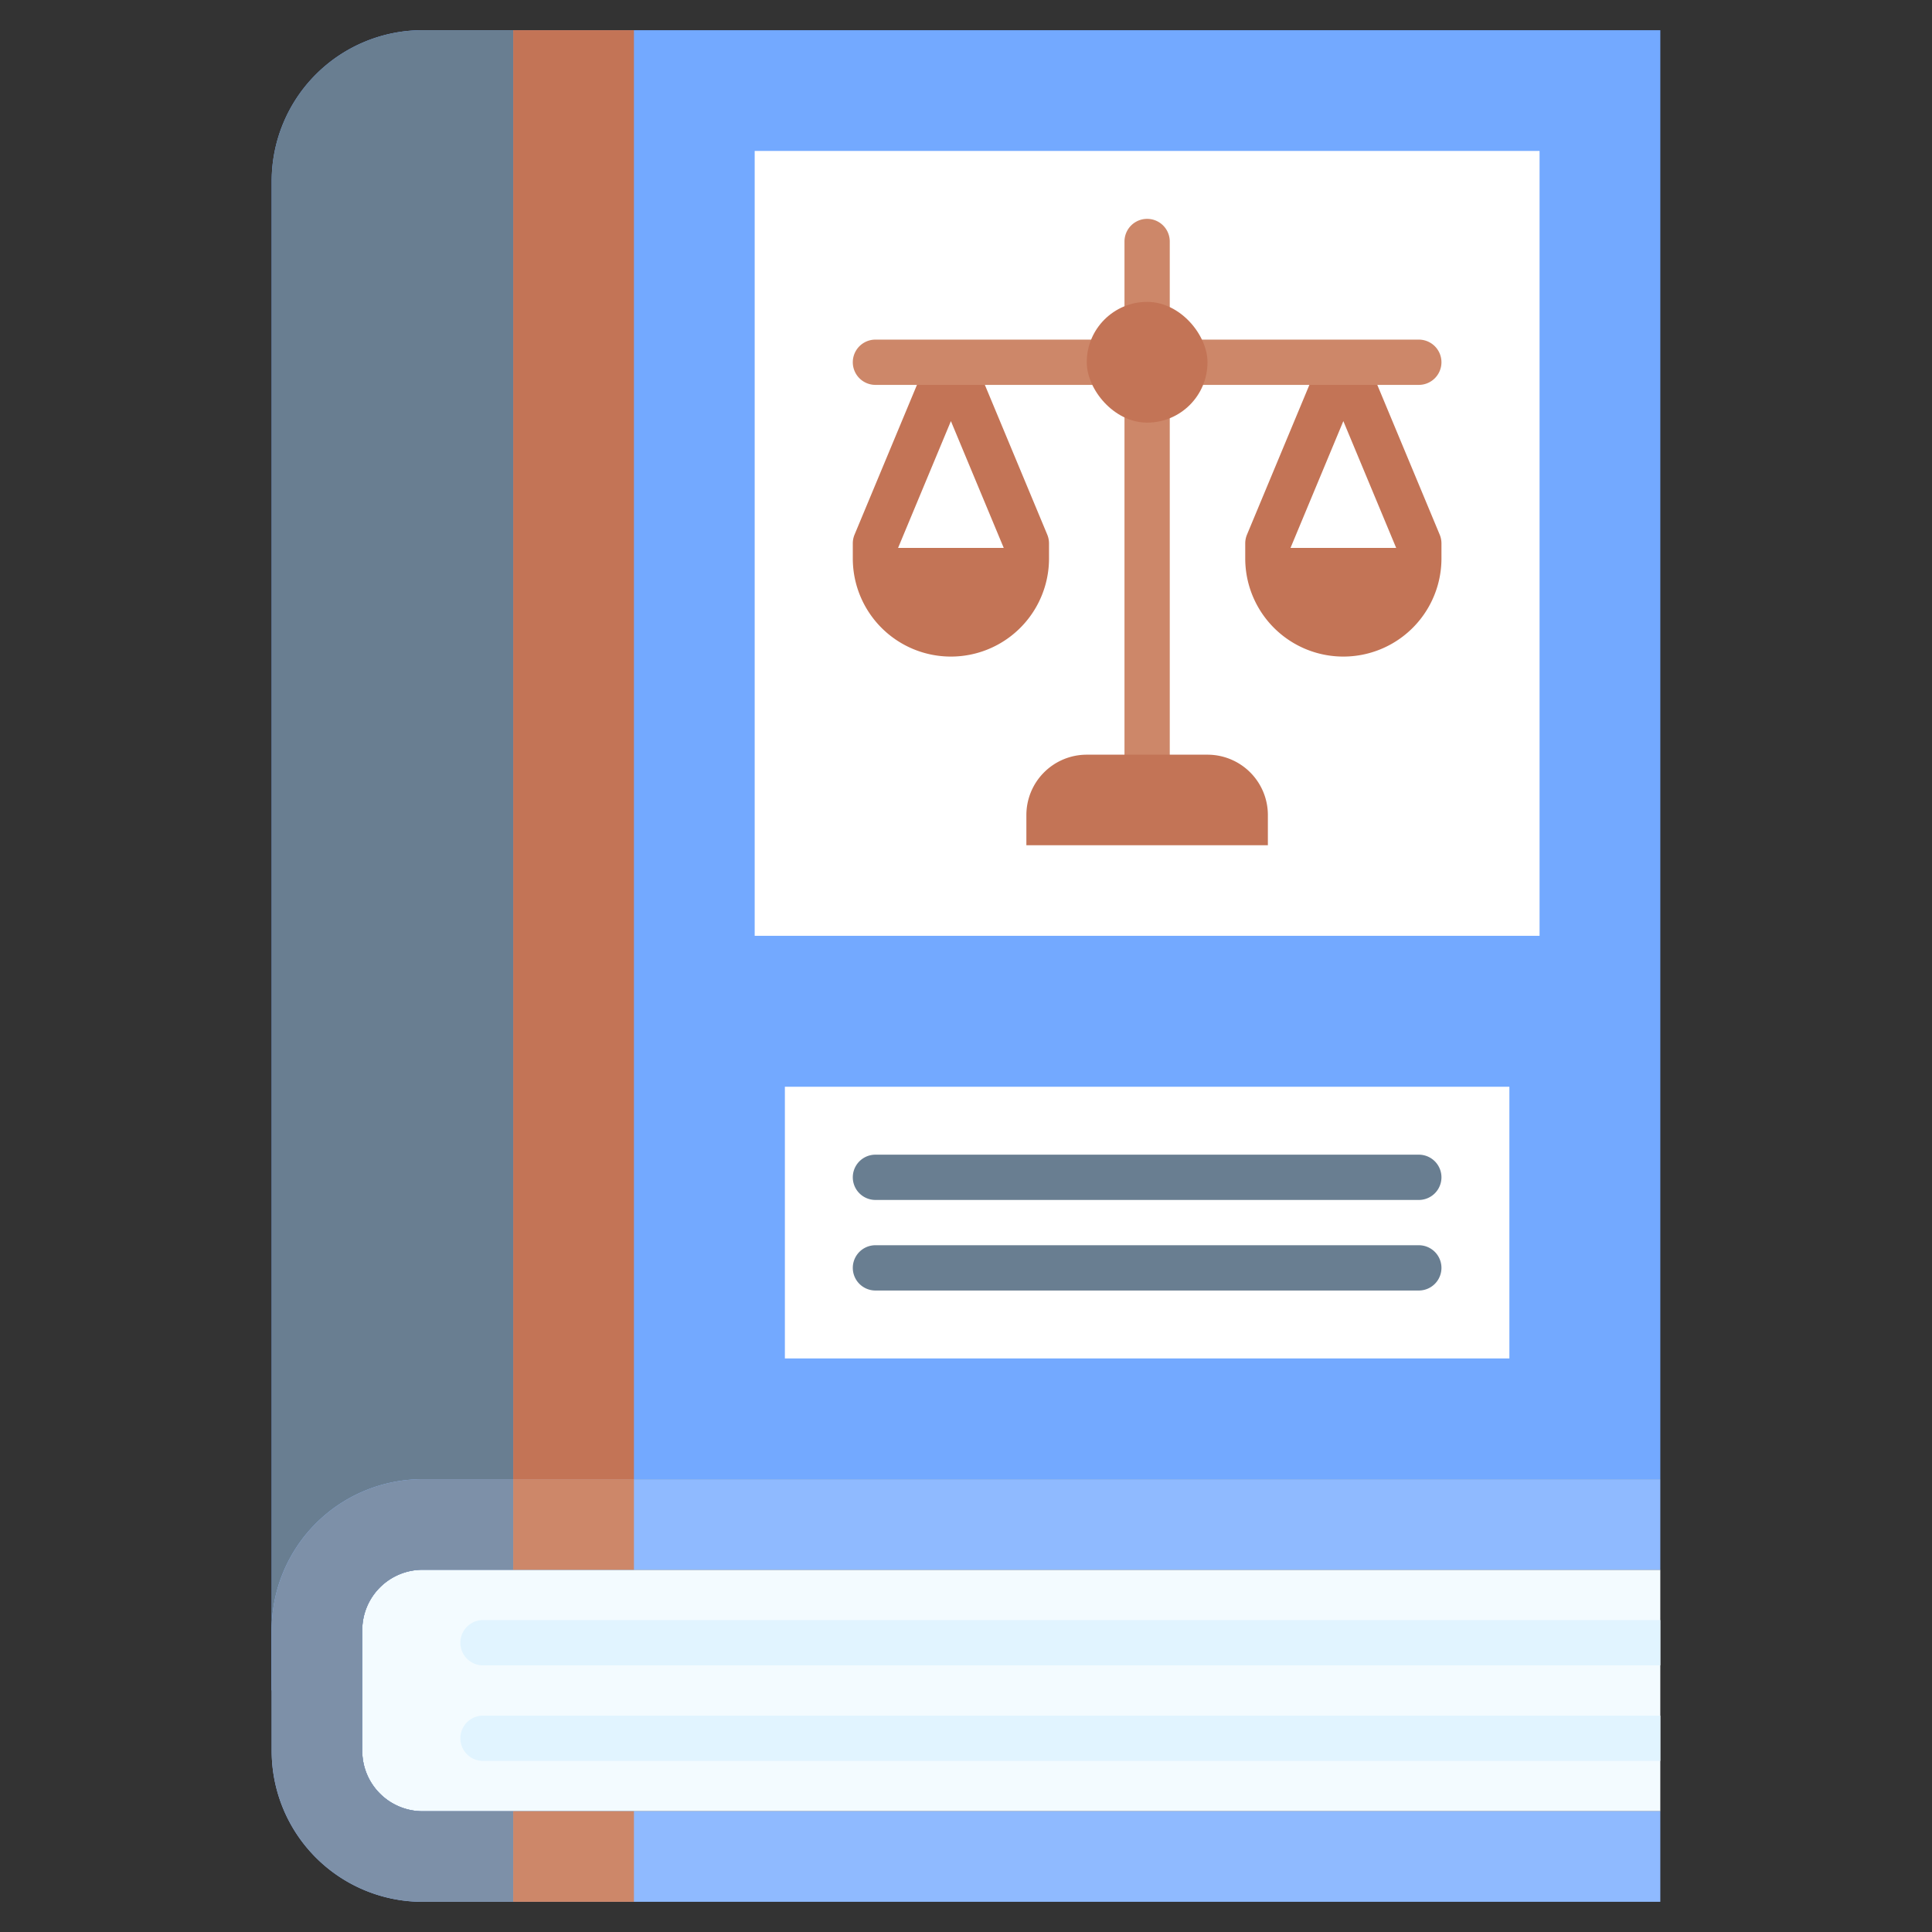 <?xml version="1.0" encoding="UTF-8"?>
<svg xmlns="http://www.w3.org/2000/svg" id="Flat" height="512" viewBox="0 0 64 64" width="512">
  <rect x="0" y="0" width="64" height="64" fill="#333333" stroke="none"/>
  <path d="m55 1h-41a5 5 0 0 0 -5 5v50l7-7h39z" fill="#73a9ff"></path>
  <path d="m17 1h-3a5 5 0 0 0 -5 5v50l7-7h1z" fill="#697e91"></path>
  <path d="m17 1h4v48h-4z" fill="#c37456"></path>
  <path d="m14 52h41a0 0 0 0 1 0 0v8a0 0 0 0 1 0 0h-41a2 2 0 0 1 -2-2v-4a2 2 0 0 1 2-2z" fill="#f3fbff"></path>
  <path d="m26 36h24v9h-24z" fill="#fff"></path>
  <path d="m55 52v-3h-41a5 5 0 0 0 -5 5v4a5 5 0 0 0 5 5h41v-3h-41a2 2 0 0 1 -2-2v-4a2 2 0 0 1 2-2z" fill="#8fbaff"></path>
  <path d="m17 52v-3h-3a5 5 0 0 0 -5 5v4a5 5 0 0 0 5 5h3v-3h-3a2 2 0 0 1 -2-2v-4a2 2 0 0 1 2-2z" fill="#7d90a8"></path>
  <path d="m16 53.667a.75.75 0 0 0 0 1.5h39v-1.5z" fill="#e1f4ff"></path>
  <path d="m16 56.833a.75.75 0 0 0 0 1.5h39v-1.5z" fill="#e1f4ff"></path>
  <path d="m17 49h4v3h-4z" fill="#cd8769"></path>
  <path d="m17 60h4v3h-4z" fill="#cd8769"></path>
  <path d="m47 42.75h-18a.75.75 0 0 1 0-1.5h18a.75.75 0 0 1 0 1.5z" fill="#697e91"></path>
  <path d="m47 39.75h-18a.75.75 0 0 1 0-1.5h18a.75.75 0 0 1 0 1.5z" fill="#697e91"></path>
  <path d="m25 5h26v26h-26z" fill="#fff"></path>
  <path d="m47.692 17.711-2.5-6h-1.384l-2.5 6a.757.757 0 0 0 -.058.289v.5a3.25 3.25 0 0 0 6.5 0v-.5a.757.757 0 0 0 -.058-.289zm-4.942.439 1.75-4.2 1.75 4.2z" fill="#c37456"></path>
  <path d="m34.692 17.711-2.5-6h-1.384l-2.5 6a.757.757 0 0 0 -.058.289v.5a3.25 3.25 0 0 0 6.5 0v-.5a.757.757 0 0 0 -.058-.289zm-4.942.439 1.75-4.2 1.75 4.2z" fill="#c37456"></path>
  <path d="m47 11.25h-8.25v-3.25a.75.75 0 0 0 -1.5 0v3.25h-8.25a.75.75 0 0 0 0 1.5h8.25v12.25a.75.75 0 0 0 1.5 0v-12.25h8.25a.75.75 0 0 0 0-1.5z" fill="#cd8769"></path>
  <g fill="#c37456">
    <rect height="4" rx="2" width="4" x="36" y="10"></rect>
    <path d="m36 25h4a2 2 0 0 1 2 2v1a0 0 0 0 1 0 0h-8a0 0 0 0 1 0 0v-1a2 2 0 0 1 2-2z"></path>
  </g>
</svg>
